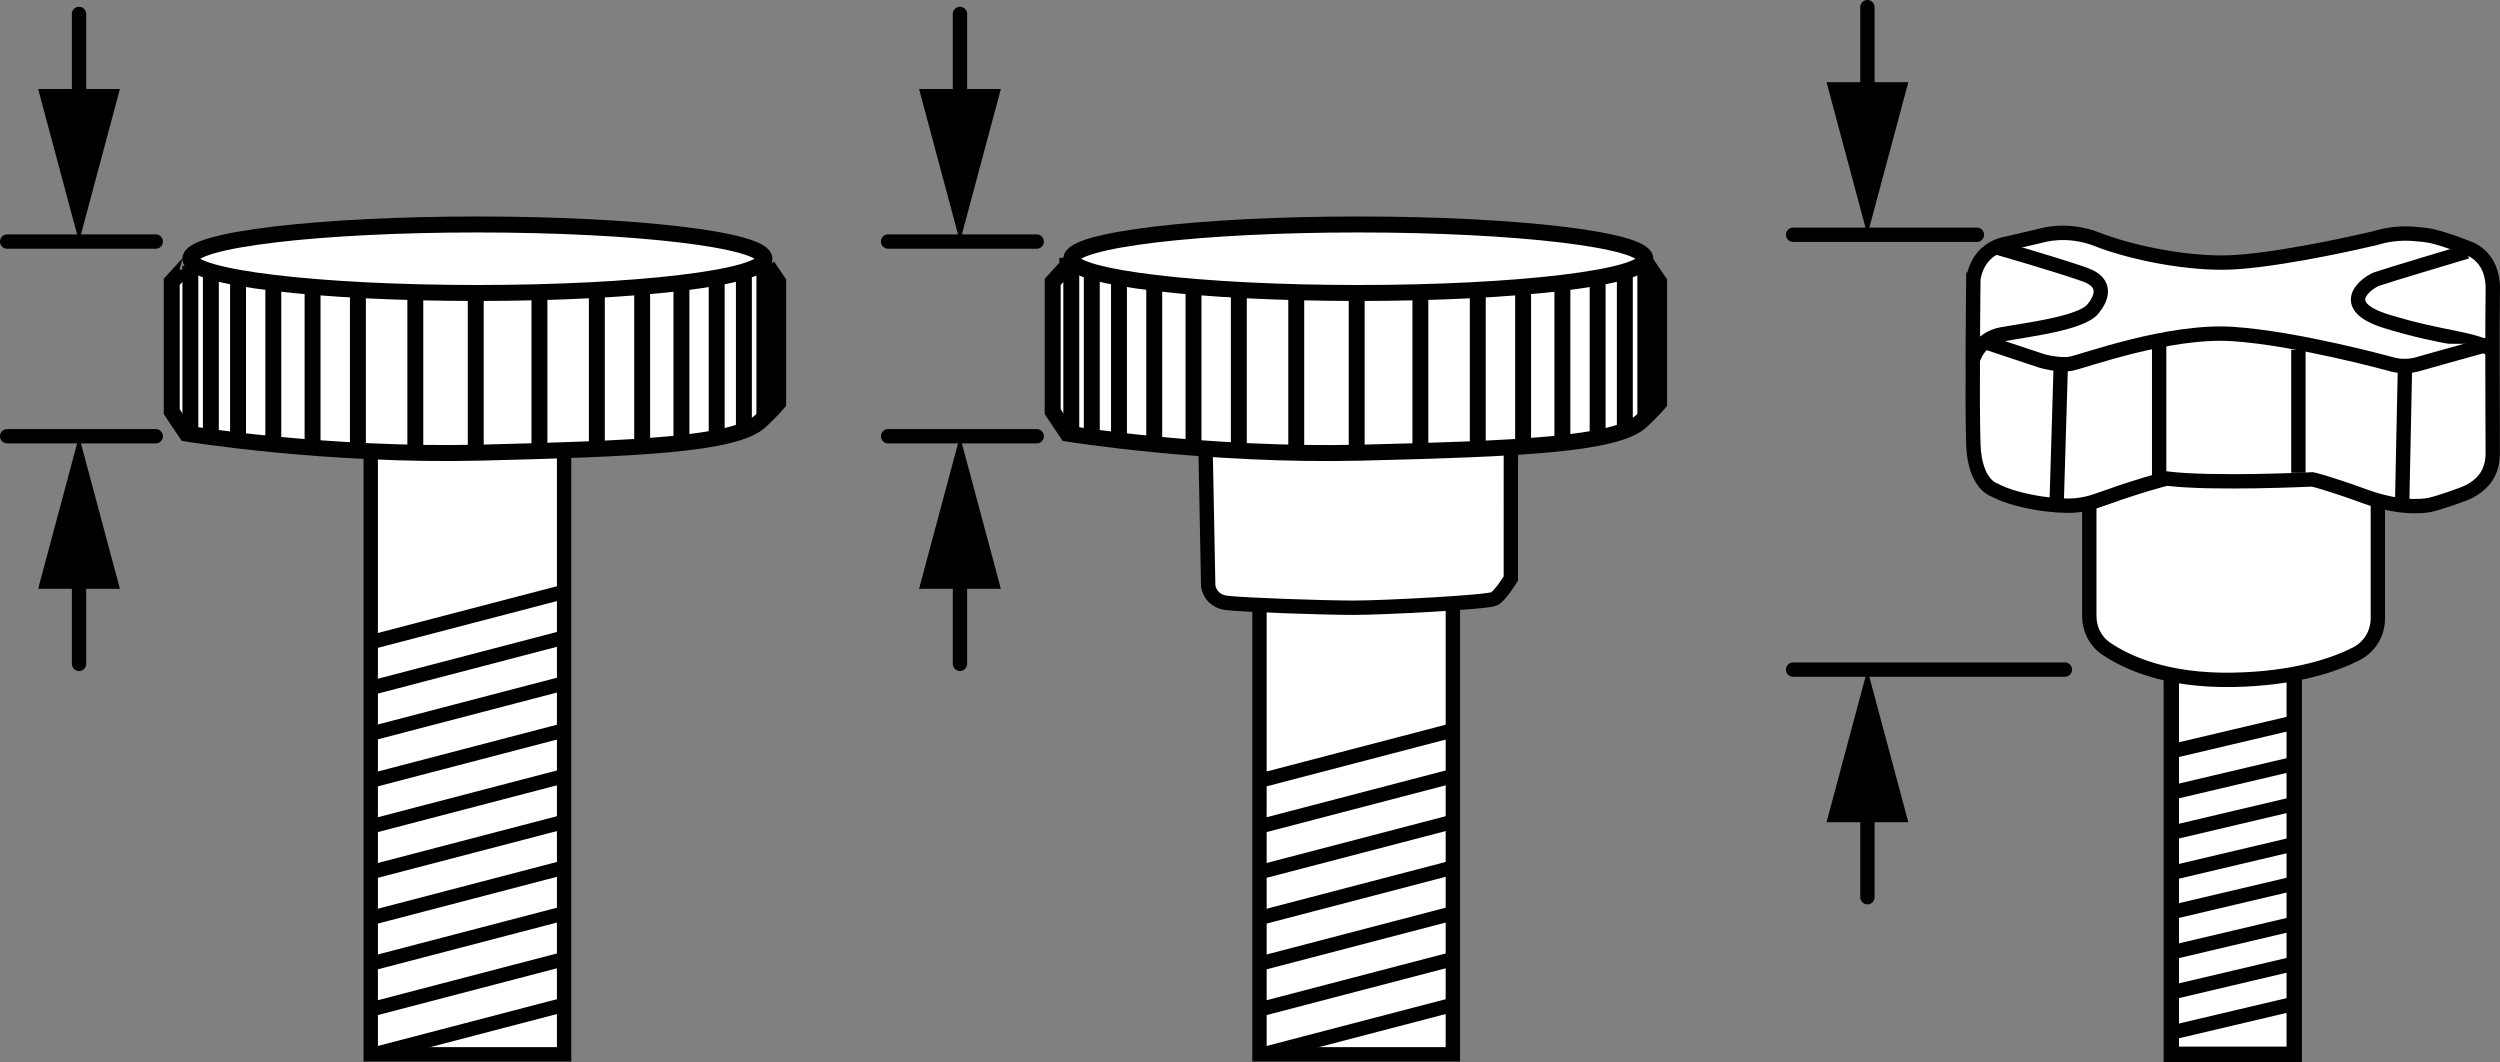 <?xml version="1.0" encoding="iso-8859-1"?>
<!-- Generator: Adobe Illustrator 27.9.1, SVG Export Plug-In . SVG Version: 6.00 Build 0)  -->
<svg version="1.1" id="Layer_1" xmlns="http://www.w3.org/2000/svg" xmlns:xlink="http://www.w3.org/1999/xlink" x="0px" y="0px"
	 width="139.248px" height="59.152px" viewBox="0 0 139.248 59.152" enable-background="new 0 0 139.248 59.152"
	 xml:space="preserve">
<rect x="0" y="0" width="139.248" height="59.152" fill="#808080" stroke="none"/>
<g id="image">
	<rect x="20.649" y="25.071" fill="#FFFFFF" stroke="#000000" stroke-width="0.8" width="10.771" height="33.654"/>
	<rect x="70.152" y="25.071" fill="#FFFFFF" stroke="#000000" stroke-width="0.8" width="10.771" height="33.654"/>
	<line fill="none" stroke="#000000" stroke-width="0.8" x1="70.349" y1="58.725" x2="80.923" y2="55.963"/>
	<line fill="none" stroke="#000000" stroke-width="0.8" x1="70.349" y1="56.177" x2="80.923" y2="53.415"/>
	<line fill="none" stroke="#000000" stroke-width="0.8" x1="70.349" y1="53.629" x2="80.923" y2="50.867"/>
	<line fill="none" stroke="#000000" stroke-width="0.8" x1="70.349" y1="51.081" x2="80.923" y2="48.319"/>
	<line fill="none" stroke="#000000" stroke-width="0.8" x1="70.349" y1="48.533" x2="80.923" y2="45.771"/>
	<line fill="none" stroke="#000000" stroke-width="0.8" x1="70.349" y1="45.985" x2="80.923" y2="43.223"/>
	<line fill="none" stroke="#000000" stroke-width="0.8" x1="70.349" y1="43.437" x2="80.923" y2="40.675"/>
	<rect x="120.941" y="36.666" fill="#FFFFFF" stroke="#000000" stroke-width="0.855" width="6.846" height="22.058"/>
	<line fill="none" stroke="#000000" stroke-width="0.8" x1="121.003" y1="55.268" x2="127.724" y2="53.682"/>
	<line fill="none" stroke="#000000" stroke-width="0.8" x1="121.003" y1="57.506" x2="127.724" y2="55.92"/>
	<line fill="none" stroke="#000000" stroke-width="0.8" x1="121.048" y1="53.03" x2="127.769" y2="51.443"/>
	<line fill="none" stroke="#000000" stroke-width="0.8" x1="121.048" y1="50.792" x2="127.769" y2="49.205"/>
	<line fill="none" stroke="#000000" stroke-width="0.8" x1="121.268" y1="48.554" x2="127.99" y2="46.967"/>
	<line fill="none" stroke="#000000" stroke-width="0.8" x1="121.268" y1="46.316" x2="127.99" y2="44.729"/>
	<line fill="none" stroke="#000000" stroke-width="0.8" x1="121.268" y1="44.078" x2="127.99" y2="42.491"/>
	<line fill="none" stroke="#000000" stroke-width="0.8" x1="121.003" y1="41.839" x2="127.724" y2="40.253"/>
	<g>
		<path fill="#FFFFFF" stroke="#000000" stroke-width="0.8" d="M132.444,27.88v6.569c0,0.83-0.458,1.589-1.198,1.966
			c-1.211,0.617-3.407,1.388-6.882,1.451c-3.729,0.067-5.949-0.982-7.071-1.752
			c-0.588-0.404-0.921-1.082-0.921-1.796v-6.3l6.387-2.238h7.173L132.444,27.88z"/>
		<path fill="#FFFFFF" stroke="#000000" stroke-width="0.8" d="M111.868,13.551l1.873-0.438c0,0,1.395-0.438,3.068,0.219
			s4.503,1.295,6.974,1.295c2.471,0,7.311-1.093,7.311-1.093l1.16-0.259c0.68-0.213,1.392-0.303,2.103-0.255
			c0.412,0.028,0.84,0.07,1.103,0.133c0.907,0.217,1.913,0.631,1.913,0.631s1.514,0.365,1.474,2.357
			c-0.032,1.619-0.012,7.13-0.003,9.141c0.003,0.616-0.216,1.224-0.669,1.643
			c-0.236,0.218-0.541,0.43-0.922,0.574c-1.44,0.542-1.929,0.625-1.929,0.625s-1.379,0.331-3.571-0.466
			c-2.192-0.797-2.949-0.956-2.949-0.956s-5.57,0.272-8.121-0.047c0,0-0.714,0.186-1.164,0.326
			c-1.721,0.534-1.714,0.558-1.714,0.558l-1.059,0.365c-0.518,0.178-1.06,0.27-1.607,0.263
			c-0.752-0.01-1.55-0.103-2.435-0.308c-1.081-0.251-1.594-0.558-1.594-0.558s-1.116-0.279-1.196-2.55
			s0-9.166,0-9.166S110.025,13.848,111.868,13.551z"/>
		<path fill="none" stroke="#000000" stroke-width="0.8" d="M109.88,20.066c0,0,0.295-1.204,1.62-1.445
			c1.324-0.241,4.414-0.602,5.072-1.409c0.422-0.518,0.907-1.44-0.457-1.921
			c-1.56-0.551-4.953-1.525-4.953-1.525"/>
		<path fill="none" stroke="#000000" stroke-width="0.8" d="M137.411,14.009c0,0-4.483,1.339-5.01,1.526
			c-0.527,0.187-2.36,1.471,0.527,2.364c3.115,0.964,4.82,0.918,5.902,1.605"/>
		<path fill="#FFFFFF" stroke="#000000" stroke-width="0.8" d="M110.557,19.049l3.164,1.053c0,0,0.947,0.276,1.617,0.158
			c0.67-0.118,5.433-1.893,9.027-1.656c3.594,0.237,8.839,1.683,8.839,1.683s0.67,0.224,1.459,0
			s0.789-0.224,0.789-0.224l3.25-0.907"/>
		<line fill="none" stroke="#000000" stroke-width="0.8" x1="114.549" y1="28.193" x2="114.786" y2="20.254"/>
		<line fill="none" stroke="#000000" stroke-width="0.8" x1="133.795" y1="28.193" x2="133.952" y2="20.581"/>
		<line fill="none" stroke="#000000" stroke-width="0.8" x1="120.263" y1="18.963" x2="120.263" y2="26.768"/>
		<line fill="none" stroke="#000000" stroke-width="0.8" x1="128.018" y1="19.484" x2="128.018" y2="26.334"/>
	</g>
	<path fill="#FFFFFF" stroke="#010101" stroke-width="0.8" stroke-miterlimit="10" d="M84.153,32.225
		c0,0-0.575,0.936-0.919,1.127c-0.345,0.192-6.149,0.498-7.825,0.498s-6.122-0.153-7.079-0.268
		c-0.958-0.115-1.034-0.958-1.034-0.958l-0.19-9.881l17.049-0.196L84.153,32.225L84.153,32.225z"/>
	<path fill="#FFFFFF" stroke="#010101" stroke-width="0.89" stroke-miterlimit="10" d="M10.382,14.805L9.566,15.699v7.227
		l0.816,1.222c0,0,7.835,1.275,16.4,1.063s14.171-0.439,15.573-1.754c0.667-0.626,0.988-1.01,0.988-1.01v-6.749
		l-0.606-0.895C42.738,14.805,10.382,14.805,10.382,14.805z"/>
	
		<ellipse fill="#FFFFFF" stroke="#010101" stroke-width="0.89" stroke-miterlimit="10" cx="26.59" cy="14.411" rx="15.986" ry="1.908"/>
	<line fill="none" stroke="#000000" stroke-width="0.887" x1="10.603" y1="14.805" x2="10.603" y2="23.946"/>
	<line fill="none" stroke="#000000" stroke-width="0.887" x1="11.745" y1="14.805" x2="11.745" y2="23.946"/>
	<line fill="none" stroke="#000000" stroke-width="0.887" x1="13.259" y1="15.449" x2="13.259" y2="24.591"/>
	<line fill="none" stroke="#000000" stroke-width="0.887" x1="15.223" y1="15.869" x2="15.223" y2="25.011"/>
	<line fill="none" stroke="#000000" stroke-width="0.887" x1="17.41" y1="16.094" x2="17.41" y2="25.235"/>
	<line fill="none" stroke="#000000" stroke-width="0.887" x1="19.935" y1="16.319" x2="19.935" y2="25.46"/>
	<line fill="none" stroke="#000000" stroke-width="0.887" x1="23.133" y1="16.319" x2="23.133" y2="25.46"/>
	<line fill="none" stroke="#000000" stroke-width="0.887" x1="26.498" y1="16.319" x2="26.498" y2="25.46"/>
	<line fill="none" stroke="#000000" stroke-width="0.887" x1="42.576" y1="14.692" x2="42.576" y2="23.335"/>
	<line fill="none" stroke="#000000" stroke-width="0.887" x1="41.434" y1="14.979" x2="41.434" y2="23.834"/>
	<line fill="none" stroke="#000000" stroke-width="0.887" x1="39.919" y1="15.337" x2="39.919" y2="24.479"/>
	<line fill="none" stroke="#000000" stroke-width="0.887" x1="37.956" y1="15.756" x2="37.956" y2="24.591"/>
	<line fill="none" stroke="#000000" stroke-width="0.887" x1="35.768" y1="15.981" x2="35.768" y2="25.123"/>
	<line fill="none" stroke="#000000" stroke-width="0.887" x1="33.244" y1="16.206" x2="33.244" y2="25.348"/>
	<line fill="none" stroke="#000000" stroke-width="0.887" x1="30.046" y1="16.206" x2="30.046" y2="25.348"/>
	<line fill="none" stroke="#000000" stroke-width="0.8" x1="20.845" y1="58.725" x2="31.42" y2="55.963"/>
	<line fill="none" stroke="#000000" stroke-width="0.8" x1="20.845" y1="56.177" x2="31.42" y2="53.415"/>
	<line fill="none" stroke="#000000" stroke-width="0.8" x1="20.845" y1="53.629" x2="31.42" y2="50.867"/>
	<line fill="none" stroke="#000000" stroke-width="0.8" x1="20.845" y1="51.081" x2="31.42" y2="48.319"/>
	<line fill="none" stroke="#000000" stroke-width="0.8" x1="20.845" y1="48.533" x2="31.42" y2="45.771"/>
	<line fill="none" stroke="#000000" stroke-width="0.8" x1="20.845" y1="45.985" x2="31.42" y2="43.223"/>
	<line fill="none" stroke="#000000" stroke-width="0.8" x1="20.845" y1="43.437" x2="31.42" y2="40.675"/>
	<line fill="none" stroke="#000000" stroke-width="0.8" x1="20.845" y1="40.819" x2="31.42" y2="38.056"/>
	<line fill="none" stroke="#000000" stroke-width="0.8" x1="20.845" y1="38.271" x2="31.42" y2="35.508"/>
	<line fill="none" stroke="#000000" stroke-width="0.8" x1="20.845" y1="35.723" x2="31.42" y2="32.961"/>
	<path fill="#FFFFFF" stroke="#010101" stroke-width="0.89" stroke-miterlimit="10" d="M59.45,14.805l-0.816,0.895v7.227
		l0.816,1.222c0,0,7.835,1.275,16.4,1.063s14.171-0.439,15.573-1.754c0.667-0.626,0.988-1.01,0.988-1.01v-6.749
		l-0.606-0.895H59.45z"/>
	
		<ellipse fill="#FFFFFF" stroke="#010101" stroke-width="0.89" stroke-miterlimit="10" cx="75.657" cy="14.411" rx="15.986" ry="1.908"/>
	<line fill="none" stroke="#000000" stroke-width="0.887" x1="59.67" y1="14.805" x2="59.67" y2="23.946"/>
	<line fill="none" stroke="#000000" stroke-width="0.887" x1="60.812" y1="14.805" x2="60.812" y2="23.946"/>
	<line fill="none" stroke="#000000" stroke-width="0.887" x1="62.327" y1="15.449" x2="62.327" y2="24.591"/>
	<line fill="none" stroke="#000000" stroke-width="0.887" x1="64.29" y1="15.869" x2="64.29" y2="25.011"/>
	<line fill="none" stroke="#000000" stroke-width="0.887" x1="66.478" y1="16.094" x2="66.478" y2="25.235"/>
	<line fill="none" stroke="#000000" stroke-width="0.887" x1="69.002" y1="16.319" x2="69.002" y2="25.46"/>
	<line fill="none" stroke="#000000" stroke-width="0.887" x1="72.2" y1="16.319" x2="72.2" y2="25.46"/>
	<line fill="none" stroke="#000000" stroke-width="0.887" x1="75.566" y1="16.319" x2="75.566" y2="25.46"/>
	<line fill="none" stroke="#000000" stroke-width="0.887" x1="91.643" y1="14.692" x2="91.643" y2="23.335"/>
	<line fill="none" stroke="#000000" stroke-width="0.887" x1="90.502" y1="14.979" x2="90.502" y2="23.834"/>
	<line fill="none" stroke="#000000" stroke-width="0.887" x1="88.987" y1="15.337" x2="88.987" y2="24.479"/>
	<line fill="none" stroke="#000000" stroke-width="0.887" x1="87.024" y1="15.756" x2="87.024" y2="24.591"/>
	<line fill="none" stroke="#000000" stroke-width="0.887" x1="84.836" y1="15.981" x2="84.836" y2="25.123"/>
	<line fill="none" stroke="#000000" stroke-width="0.887" x1="82.311" y1="16.206" x2="82.311" y2="25.348"/>
	<line fill="none" stroke="#000000" stroke-width="0.887" x1="79.114" y1="16.206" x2="79.114" y2="25.348"/>
</g>
<g id="callouts">
	
		<line fill="none" stroke="#000000" stroke-width="0.8" stroke-linecap="round" x1="110.112" y1="13.077" x2="99.876" y2="13.077"/>
	<g>
		<g>
			
				<line fill="none" stroke="#000000" stroke-width="0.8" stroke-linecap="round" x1="104.014" y1="0.4" x2="104.014" y2="6.132"/>
			<g>
				<polygon points="101.736,4.578 104.014,13.077 106.292,4.578 				"/>
			</g>
		</g>
	</g>
	
		<line fill="none" stroke="#000000" stroke-width="0.8" stroke-linecap="round" x1="99.876" y1="37.297" x2="115.012" y2="37.297"/>
	<g>
		<g>
			
				<line fill="none" stroke="#000000" stroke-width="0.8" stroke-linecap="round" x1="104.014" y1="49.974" x2="104.014" y2="44.242"/>
			<g>
				<polygon points="106.292,45.796 104.014,37.297 101.736,45.796 				"/>
			</g>
		</g>
	</g>
	<line fill="none" stroke="#000000" stroke-width="0.8" stroke-linecap="round" x1="8.675" y1="13.455" x2="0.4" y2="13.455"/>
	<g>
		<g>
			
				<line fill="none" stroke="#000000" stroke-width="0.8" stroke-linecap="round" x1="4.402" y1="0.778" x2="4.402" y2="6.509"/>
			<g>
				<polygon points="2.124,4.956 4.402,13.455 6.679,4.956 				"/>
			</g>
		</g>
	</g>
	<line fill="none" stroke="#000000" stroke-width="0.8" stroke-linecap="round" x1="8.675" y1="24.298" x2="0.4" y2="24.298"/>
	<g>
		<g>
			
				<line fill="none" stroke="#000000" stroke-width="0.8" stroke-linecap="round" x1="4.402" y1="36.975" x2="4.402" y2="31.243"/>
			<g>
				<polygon points="6.679,32.797 4.402,24.298 2.124,32.797 				"/>
			</g>
		</g>
	</g>
	
		<line fill="none" stroke="#000000" stroke-width="0.8" stroke-linecap="round" x1="57.743" y1="13.455" x2="49.468" y2="13.455"/>
	<g>
		<g>
			
				<line fill="none" stroke="#000000" stroke-width="0.8" stroke-linecap="round" x1="53.469" y1="0.778" x2="53.469" y2="6.509"/>
			<g>
				<polygon points="51.191,4.956 53.469,13.455 55.747,4.956 				"/>
			</g>
		</g>
	</g>
	
		<line fill="none" stroke="#000000" stroke-width="0.8" stroke-linecap="round" x1="57.743" y1="24.298" x2="49.468" y2="24.298"/>
	<g>
		<g>
			
				<line fill="none" stroke="#000000" stroke-width="0.8" stroke-linecap="round" x1="53.469" y1="36.975" x2="53.469" y2="31.243"/>
			<g>
				<polygon points="55.747,32.797 53.469,24.298 51.191,32.797 				"/>
			</g>
		</g>
	</g>
</g>
</svg>

